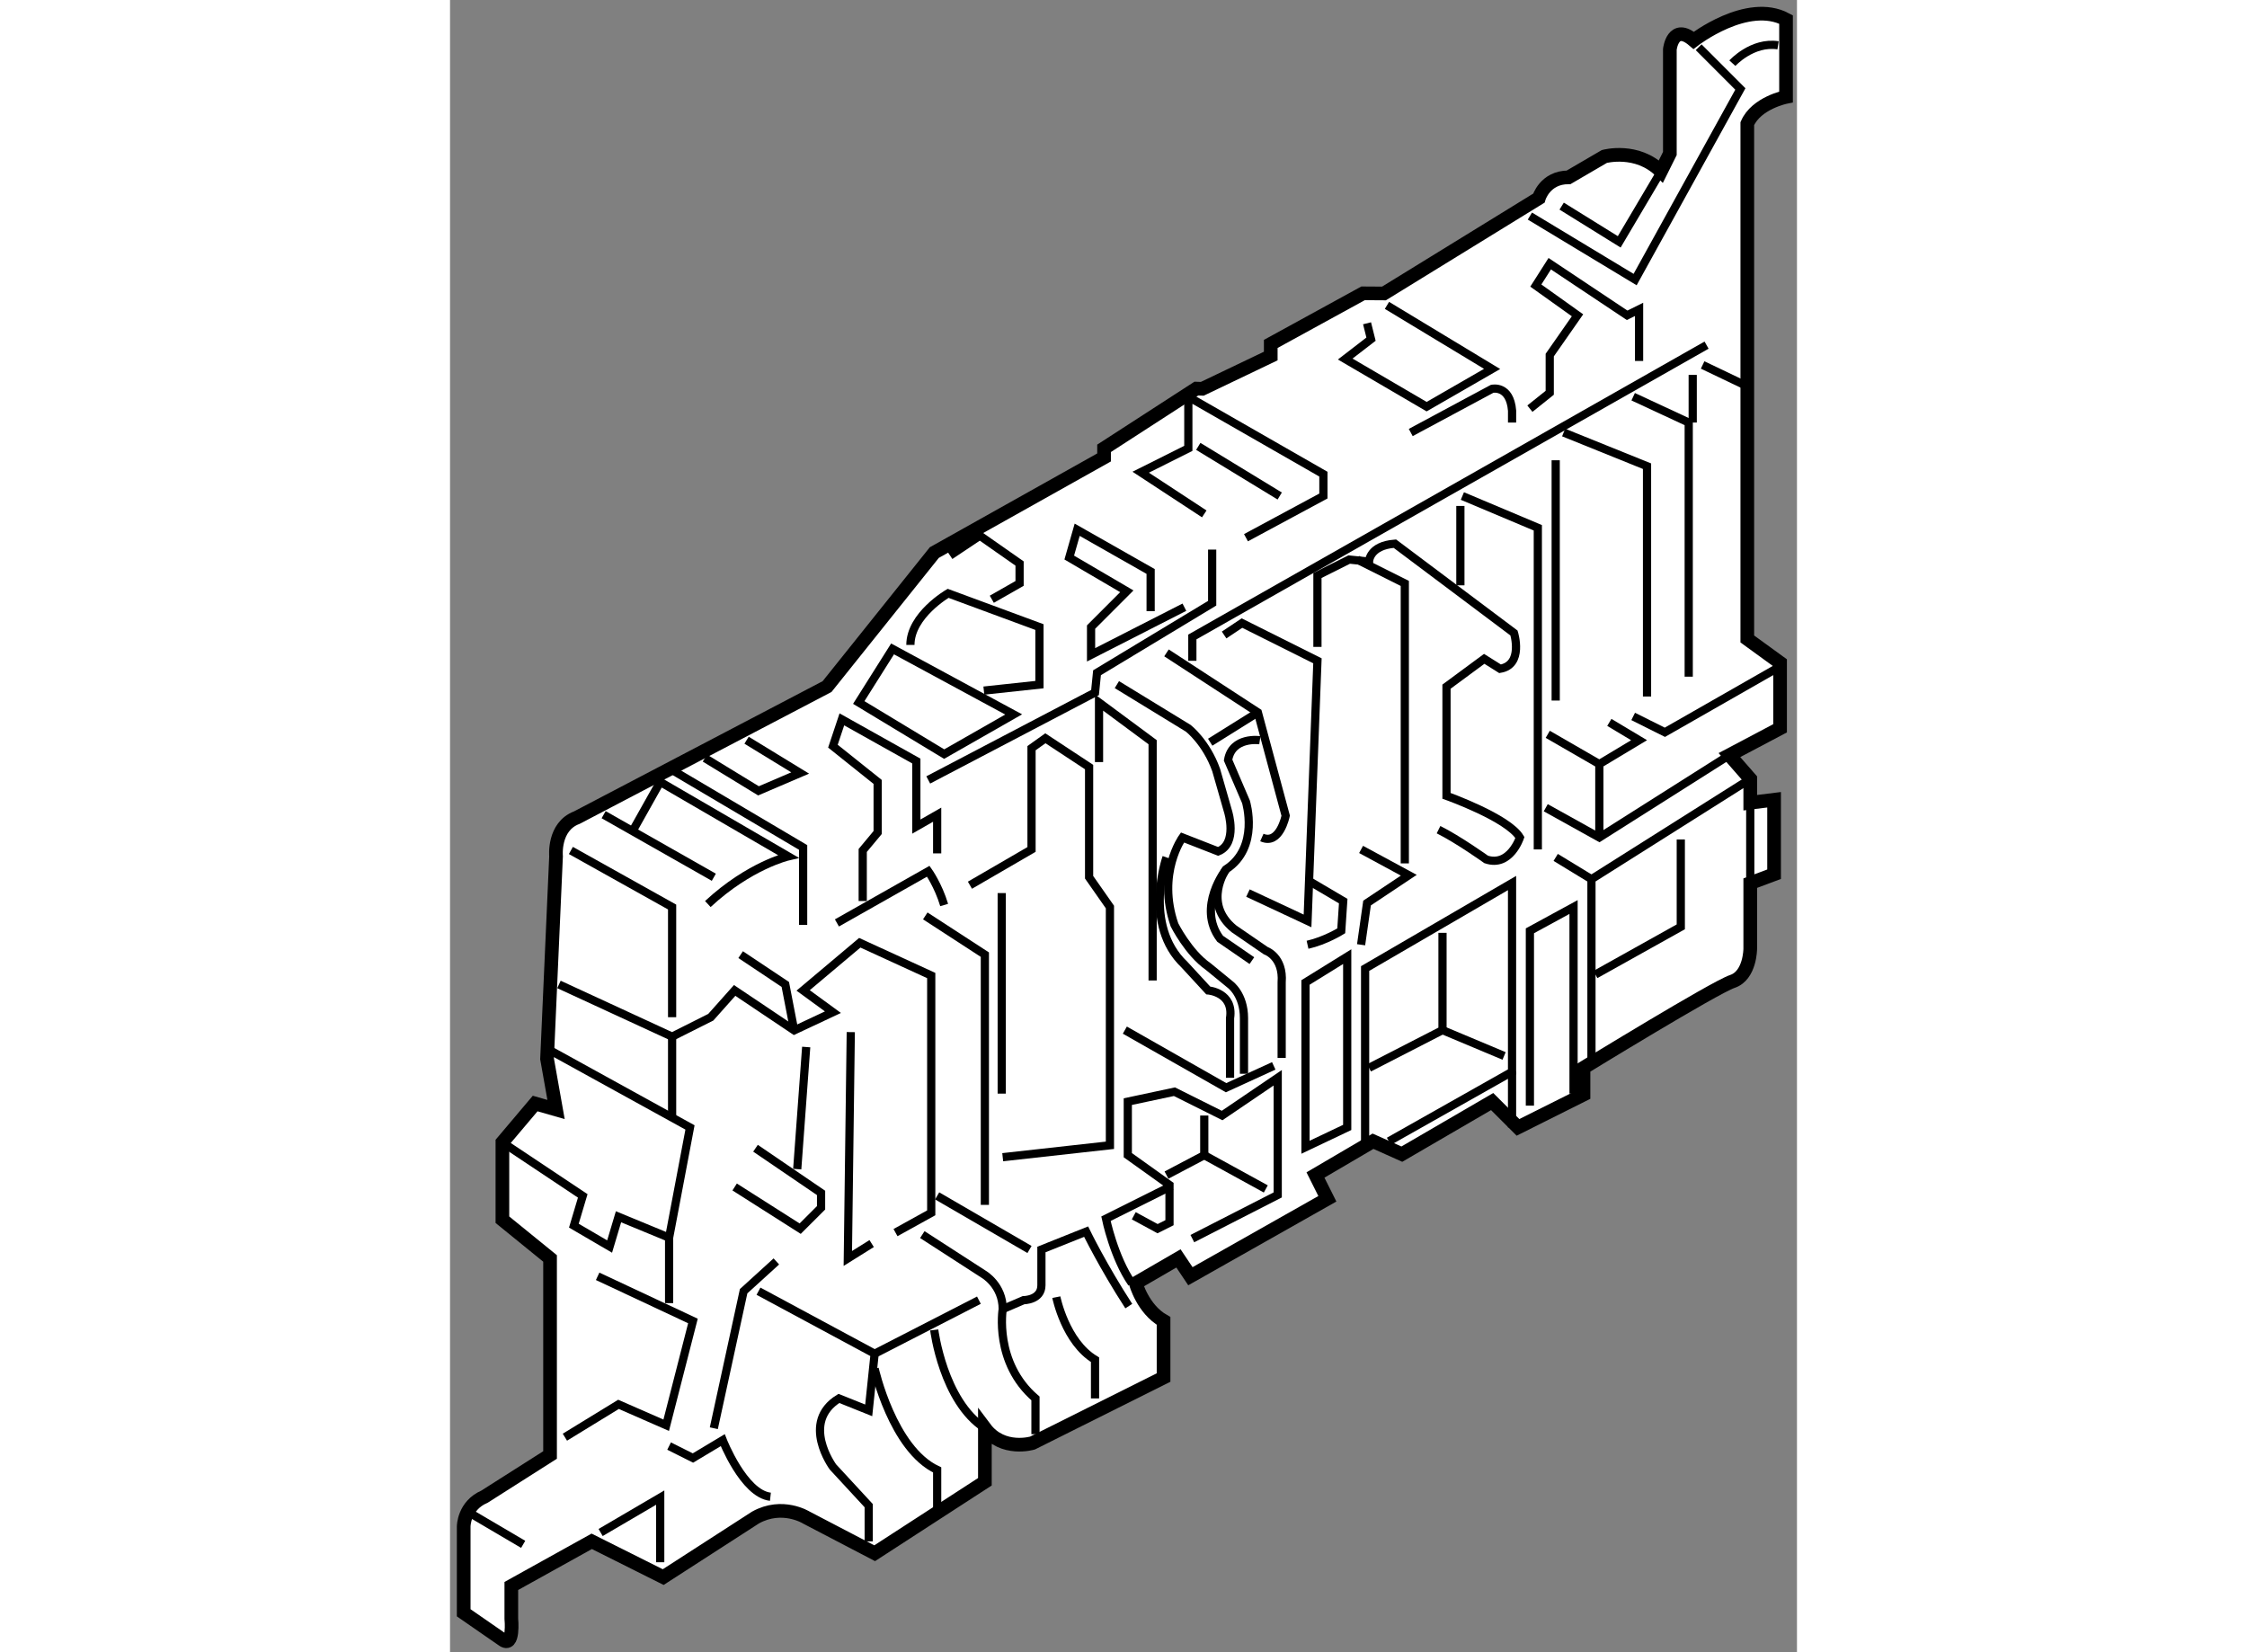 <?xml version="1.0" encoding="utf-8"?>
<!-- Generator: Adobe Illustrator 15.1.0, SVG Export Plug-In . SVG Version: 6.00 Build 0)  -->
<!DOCTYPE svg PUBLIC "-//W3C//DTD SVG 1.1//EN" "http://www.w3.org/Graphics/SVG/1.1/DTD/svg11.dtd">
<svg version="1.1" xmlns="http://www.w3.org/2000/svg" xmlns:xlink="http://www.w3.org/1999/xlink" x="0px" y="0px" width="244.8px"
	 height="180px" viewBox="183.069 115.695 49.273 60.44" enable-background="new 0 0 244.8 180" xml:space="preserve">
	
<rect x="183.069" y="115.695" width="49.273" height="60.44" fill="#808080" stroke="none"/>
	
<g><path fill="#FFFFFF" stroke="#000000" stroke-width="0.5" d="M210.587,129.918l2.505-1.199v-0.443l3.378-1.851l0.764,0.005
			l5.665-3.486c0,0,0.217-0.762,1.089-0.762l1.308-0.763c0,0,1.197-0.326,2.07,0.546l0.326-0.655v-3.812
			c0,0,0.109-0.981,0.871-0.328c0,0,1.962-1.524,3.379-0.762v2.832c0,0-1.091,0.219-1.417,0.979v18.85l1.199,0.871v2.397
			l-1.853,0.98l0.762,0.872v0.87l0.872-0.108v2.724l-0.872,0.327v2.396c0,0,0,0.981-0.653,1.199
			c-0.653,0.219-5.447,3.159-5.447,3.159v0.981l-2.396,1.199l-0.945-0.944l-3.304,1.923l-1.054-0.472l-2.106,1.235l0.435,0.87
			l-5.01,2.833l-0.437-0.652l-1.562,0.906c0,0,0.254,0.946,1.017,1.38v2.072l-4.793,2.396c0,0-1.09,0.328-1.743-0.544v1.961
			l-4.032,2.614l-2.504-1.307c0,0-0.872-0.545-1.854,0l-3.378,2.18l-2.614-1.309l-2.942,1.634v1.197c0,0,0.108,1.092-0.326,0.764
			l-1.416-0.98v-3.159c0,0,0-0.762,0.761-1.089l2.398-1.525v-7.19l-1.743-1.416v-2.833l1.198-1.418l0.764,0.219l-0.329-1.854
			l0.329-7.408c0,0-0.11-1.089,0.762-1.416l9.152-4.793l3.923-4.902l6.21-3.48v-0.334l3.377-2.185L210.587,129.918z"></path><polyline fill="none" stroke="#000000" stroke-width="0.3" points="188.578,171.756 190.758,170.479 190.758,172.843 		"></polyline><line fill="none" stroke="#000000" stroke-width="0.3" x1="183.895" y1="171.101" x2="185.745" y2="172.189"></line><polyline fill="none" stroke="#000000" stroke-width="0.3" points="187.271,168.269 189.232,167.068 190.977,167.832 
			191.955,164.018 188.469,162.384 		"></polyline><polyline fill="none" stroke="#000000" stroke-width="0.3" points="186.509,153.996 191.847,156.938 191.083,160.97 
			189.232,160.206 188.907,161.295 187.599,160.531 187.924,159.442 184.983,157.482 		"></polyline><line fill="none" stroke="#000000" stroke-width="0.3" x1="191.083" y1="160.97" x2="191.083" y2="163.365"></line><polyline fill="none" stroke="#000000" stroke-width="0.3" points="187.054,151.707 191.193,153.617 192.608,152.906 
			193.481,151.926 195.659,153.387 197.076,152.722 195.986,151.926 198.058,150.182 200.672,151.381 200.672,160.062 
			199.365,160.785 		"></polyline><line fill="none" stroke="#000000" stroke-width="0.3" x1="191.193" y1="153.617" x2="191.193" y2="156.61"></line><polyline fill="none" stroke="#000000" stroke-width="0.3" points="187.49,146.806 191.193,148.875 191.193,152.906 		"></polyline><polyline fill="none" stroke="#000000" stroke-width="0.3" points="191.193,143.863 195.986,146.696 195.986,149.528 		"></polyline><path fill="none" stroke="#000000" stroke-width="0.3" d="M192.5,148.766c1.525-1.416,2.942-1.744,2.942-1.744l-4.685-2.724
			l-0.98,1.746"></path><line fill="none" stroke="#000000" stroke-width="0.3" x1="188.688" y1="145.497" x2="192.719" y2="147.786"></line><polyline fill="none" stroke="#000000" stroke-width="0.3" points="193.7,150.617 195.334,151.707 195.659,153.387 		"></polyline><polyline fill="none" stroke="#000000" stroke-width="0.3" points="197.729,153.451 197.621,161.731 198.493,161.186 		"></polyline><line fill="none" stroke="#000000" stroke-width="0.3" x1="196.098" y1="153.996" x2="195.77" y2="158.463"></line><polyline fill="none" stroke="#000000" stroke-width="0.3" points="194.244,157.699 196.642,159.333 196.642,159.878 
			195.878,160.641 193.481,159.116 		"></polyline><polyline fill="none" stroke="#000000" stroke-width="0.3" points="198.166,148.656 198.166,146.806 198.712,146.15 
			198.712,144.298 197.076,142.991 197.403,142.01 200.127,143.535 200.127,145.933 200.889,145.497 200.889,146.913 		"></polyline><polyline fill="none" stroke="#000000" stroke-width="0.3" points="193.917,142.773 195.878,143.972 194.353,144.625 
			192.392,143.427 		"></polyline><path fill="none" stroke="#000000" stroke-width="0.3" d="M191.083,168.594l0.872,0.437l1.09-0.653c0,0,0.764,1.959,1.744,2.07"></path><polyline fill="none" stroke="#000000" stroke-width="0.3" points="192.719,167.941 193.809,162.929 195.006,161.84 		"></polyline><path fill="none" stroke="#000000" stroke-width="0.3" d="M198.385,172.081v-1.307l-1.309-1.417c0,0-1.198-1.634,0.219-2.506
			l1.09,0.437l0.217-2.072l-4.249-2.287"></path><line fill="none" stroke="#000000" stroke-width="0.3" x1="198.602" y1="165.216" x2="202.416" y2="163.257"></line><path fill="none" stroke="#000000" stroke-width="0.3" d="M200.782,164.346c0,0,0.325,2.614,1.852,3.596"></path><path fill="none" stroke="#000000" stroke-width="0.3" d="M198.602,165.761c0,0,0.655,2.941,2.287,3.705v1.635"></path><path fill="none" stroke="#000000" stroke-width="0.3" d="M200.346,160.858l2.25,1.454c0,0,0.691,0.399,0.691,1.271
			c0,0-0.327,1.961,1.198,3.268v1.309"></path><path fill="none" stroke="#000000" stroke-width="0.3" d="M203.287,163.584l0.763-0.327c0,0,0.653,0,0.653-0.545v-1.309
			l1.635-0.653c0,0,0.617,1.271,1.561,2.724"></path><polyline fill="none" stroke="#000000" stroke-width="0.3" points="208.081,160.169 208.952,160.641 209.388,160.423 
			209.388,159.043 207.863,157.953 207.863,155.994 209.569,155.631 211.313,156.502 213.347,155.121 213.347,159.407 
			210.224,161.005 		"></polyline><path fill="none" stroke="#000000" stroke-width="0.3" d="M209.461,159.08l-2.397,1.197c0,0,0.291,1.417,0.945,2.36"></path><path fill="none" stroke="#000000" stroke-width="0.3" d="M205.248,163.147c0,0,0.327,1.635,1.416,2.288v1.416"></path><polyline fill="none" stroke="#000000" stroke-width="0.3" points="203.287,158.027 207.209,157.591 207.209,148.875 
			206.447,147.786 206.447,143.755 204.848,142.702 204.341,143.064 204.341,146.769 202.088,148.077 		"></polyline><polyline fill="none" stroke="#000000" stroke-width="0.3" points="202.634,159.77 202.634,150.617 200.454,149.2 		"></polyline><line fill="none" stroke="#000000" stroke-width="0.3" x1="200.889" y1="159.442" x2="204.267" y2="161.403"></line><polyline fill="none" stroke="#000000" stroke-width="0.3" points="200.563,144.226 206.664,141.029 206.737,140.305 
			210.949,137.762 210.949,135.8 		"></polyline><polyline fill="none" stroke="#000000" stroke-width="0.3" points="212.186,135.365 215.018,133.84 215.018,133.04 
			210.077,130.209 210.077,132.097 208.335,132.969 210.66,134.494 		"></polyline><line fill="none" stroke="#000000" stroke-width="0.3" x1="210.441" y1="132.024" x2="213.42" y2="133.84"></line><polyline fill="none" stroke="#000000" stroke-width="0.3" points="209.933,137.907 206.519,139.649 206.519,138.634 
			207.827,137.325 205.721,136.091 206.011,135.074 208.698,136.6 208.698,138.053 		"></polyline><path fill="none" stroke="#000000" stroke-width="0.3" d="M202.597,140.958l2.034-0.219v-2.105l-3.341-1.234
			c0,0-1.38,0.798-1.38,1.888"></path><polyline fill="none" stroke="#000000" stroke-width="0.3" points="202.888,137.616 203.904,137.037 203.904,136.309 
			202.451,135.292 201.362,136.019 		"></polyline><polygon fill="none" stroke="#000000" stroke-width="0.3" points="199.257,139.433 203.688,141.83 201.145,143.281 
			198.021,141.393 		"></polygon><path fill="none" stroke="#000000" stroke-width="0.3" d="M218.213,131.517l2.978-1.599c0,0,0.653-0.146,0.729,0.799v0.436"></path><polyline fill="none" stroke="#000000" stroke-width="0.3" points="226.566,128.9 226.566,127.012 226.13,127.229 
			223.298,125.342 222.789,126.141 224.314,127.229 223.298,128.684 223.298,130.063 222.572,130.644 		"></polyline><polyline fill="none" stroke="#000000" stroke-width="0.3" points="222.572,123.599 226.421,125.922 230.271,118.95 
			228.745,117.423 		"></polyline><path fill="none" stroke="#000000" stroke-width="0.3" d="M229.979,118.006c0,0,0.727-0.8,1.671-0.654"></path><polyline fill="none" stroke="#000000" stroke-width="0.3" points="227.365,121.965 225.84,124.542 223.734,123.235 		"></polyline><polyline fill="none" stroke="#000000" stroke-width="0.3" points="217.343,126.866 221.19,129.191 218.794,130.571 
			215.816,128.829 216.76,128.102 216.615,127.521 		"></polyline><polyline fill="none" stroke="#000000" stroke-width="0.3" points="229.035,128.32 210.224,138.996 210.224,139.868 		"></polyline><line fill="none" stroke="#000000" stroke-width="0.3" x1="228.891" y1="129.046" x2="230.561" y2="129.844"></line><polyline fill="none" stroke="#000000" stroke-width="0.3" points="226.35,130.208 228.382,131.152 228.382,140.449 		"></polyline><polyline fill="none" stroke="#000000" stroke-width="0.3" points="223.806,131.517 226.857,132.749 226.857,141.175 		"></polyline><polyline fill="none" stroke="#000000" stroke-width="0.3" points="226.35,141.903 227.51,142.483 231.578,140.159 		"></polyline><polyline fill="none" stroke="#000000" stroke-width="0.3" points="229.871,143.318 225.112,146.332 223.152,145.243 		"></polyline><polyline fill="none" stroke="#000000" stroke-width="0.3" points="225.112,146.332 225.112,143.646 226.566,142.773 
			225.478,142.121 		"></polyline><line fill="none" stroke="#000000" stroke-width="0.3" x1="225.112" y1="143.646" x2="223.225" y2="142.557"></line><polyline fill="none" stroke="#000000" stroke-width="0.3" points="222.862,146.768 222.862,135.002 220.102,133.84 		"></polyline><polyline fill="none" stroke="#000000" stroke-width="0.3" points="230.633,144.19 224.824,147.857 224.824,154.467 		"></polyline><line fill="none" stroke="#000000" stroke-width="0.3" x1="224.824" y1="147.857" x2="223.516" y2="147.06"></line><line fill="none" stroke="#000000" stroke-width="0.3" x1="230.633" y1="148.003" x2="230.633" y2="145.061"></line><polyline fill="none" stroke="#000000" stroke-width="0.3" points="222.572,156.14 222.572,149.745 224.169,148.875 
			224.169,155.701 		"></polyline><polyline fill="none" stroke="#000000" stroke-width="0.3" points="217.414,157.445 221.919,154.902 221.919,147.997 
			216.544,151.125 216.544,157.663 		"></polyline><line fill="none" stroke="#000000" stroke-width="0.3" x1="221.919" y1="154.902" x2="221.919" y2="156.938"></line><polygon fill="none" stroke="#000000" stroke-width="0.3" points="215.889,156.938 215.889,150.69 214.363,151.635 
			214.363,157.663 		"></polygon><path fill="none" stroke="#000000" stroke-width="0.3" d="M214.8,139.359v-2.613l1.162-0.582l0.726,0.074
			c0,0,0.002-0.583,0.945-0.655l4.357,3.268c0,0,0.362,1.163-0.509,1.309l-0.58-0.364l-1.38,1.018v3.994
			c0,0,2.252,0.799,2.686,1.525c0,0-0.363,1.092-1.234,0.801c0,0-1.017-0.728-1.743-1.089"></path><polyline fill="none" stroke="#000000" stroke-width="0.3" points="216.252,136.164 217.996,137.037 217.996,147.278 		"></polyline><polyline fill="none" stroke="#000000" stroke-width="0.3" points="212.258,148.365 214.438,149.383 214.8,139.868 
			212.039,138.488 211.386,138.924 		"></polyline><polyline fill="none" stroke="#000000" stroke-width="0.3" points="216.397,146.768 218.142,147.712 216.615,148.729 
			216.397,150.255 		"></polyline><path fill="none" stroke="#000000" stroke-width="0.3" d="M214.509,147.932l1.234,0.727l-0.072,1.087c0,0-0.58,0.363-1.233,0.51"></path><path fill="none" stroke="#000000" stroke-width="0.3" d="M209.278,139.578l3.343,2.178l1.017,3.778c0,0-0.218,1.088-0.871,0.798"></path><path fill="none" stroke="#000000" stroke-width="0.3" d="M207.463,140.739l2.614,1.599c0,0,0.655,0.51,1.018,1.525l0.437,1.525
			c0,0,0.362,1.163-0.363,1.453l-1.307-0.51c0,0-0.945,1.309-0.292,3.196c0,0,0.508,1.018,1.235,1.526l0.799,0.654
			c0,0,0.509,0.362,0.509,1.232v2.035"></path><line fill="none" stroke="#000000" stroke-width="0.3" x1="212.621" y1="141.756" x2="210.877" y2="142.846"></line><path fill="none" stroke="#000000" stroke-width="0.3" d="M212.693,142.773c0,0-1.016-0.145-1.162,0.727l0.654,1.525
			c0,0,0.508,1.671-0.728,2.47c0,0-0.871,1.234,0.291,2.179l1.162,0.798c0,0,0.654,0.219,0.581,1.163v2.761"></path><path fill="none" stroke="#000000" stroke-width="0.3" d="M209.278,147.06c0,0-0.871,2.469,0.654,3.92l0.872,0.946
			c0,0,0.943,0.071,0.799,1.016v2.18"></path><polyline fill="none" stroke="#000000" stroke-width="0.3" points="207.755,153.378 211.458,155.484 213.202,154.686 		"></polyline><polyline fill="none" stroke="#000000" stroke-width="0.3" points="208.771,151.563 208.771,142.846 206.81,141.393 
			206.81,143.572 		"></polyline><path fill="none" stroke="#000000" stroke-width="0.3" d="M211.458,147.495c0,0-1.089,1.38-0.218,2.541l1.162,0.8"></path><line fill="none" stroke="#000000" stroke-width="0.3" x1="223.516" y1="132.532" x2="223.516" y2="141.322"></line><line fill="none" stroke="#000000" stroke-width="0.3" x1="228.528" y1="131.152" x2="228.528" y2="129.409"></line><polyline fill="none" stroke="#000000" stroke-width="0.3" points="210.66,156.502 210.66,157.953 209.278,158.681 		"></polyline><line fill="none" stroke="#000000" stroke-width="0.3" x1="210.66" y1="157.953" x2="212.911" y2="159.188"></line><line fill="none" stroke="#000000" stroke-width="0.3" x1="203.251" y1="148.365" x2="203.251" y2="155.701"></line><path fill="none" stroke="#000000" stroke-width="0.3" d="M197.222,149.457l3.342-1.891c0,0,0.364,0.511,0.581,1.235"></path><polyline fill="none" stroke="#000000" stroke-width="0.3" points="219.375,149.819 219.375,153.378 216.688,154.758 		"></polyline><line fill="none" stroke="#000000" stroke-width="0.3" x1="219.375" y1="153.378" x2="221.628" y2="154.323"></line><polyline fill="none" stroke="#000000" stroke-width="0.3" points="228.092,146.405 228.092,149.6 224.968,151.344 		"></polyline><line fill="none" stroke="#000000" stroke-width="0.3" x1="220.029" y1="137.107" x2="220.029" y2="134.203"></line></g>


</svg>